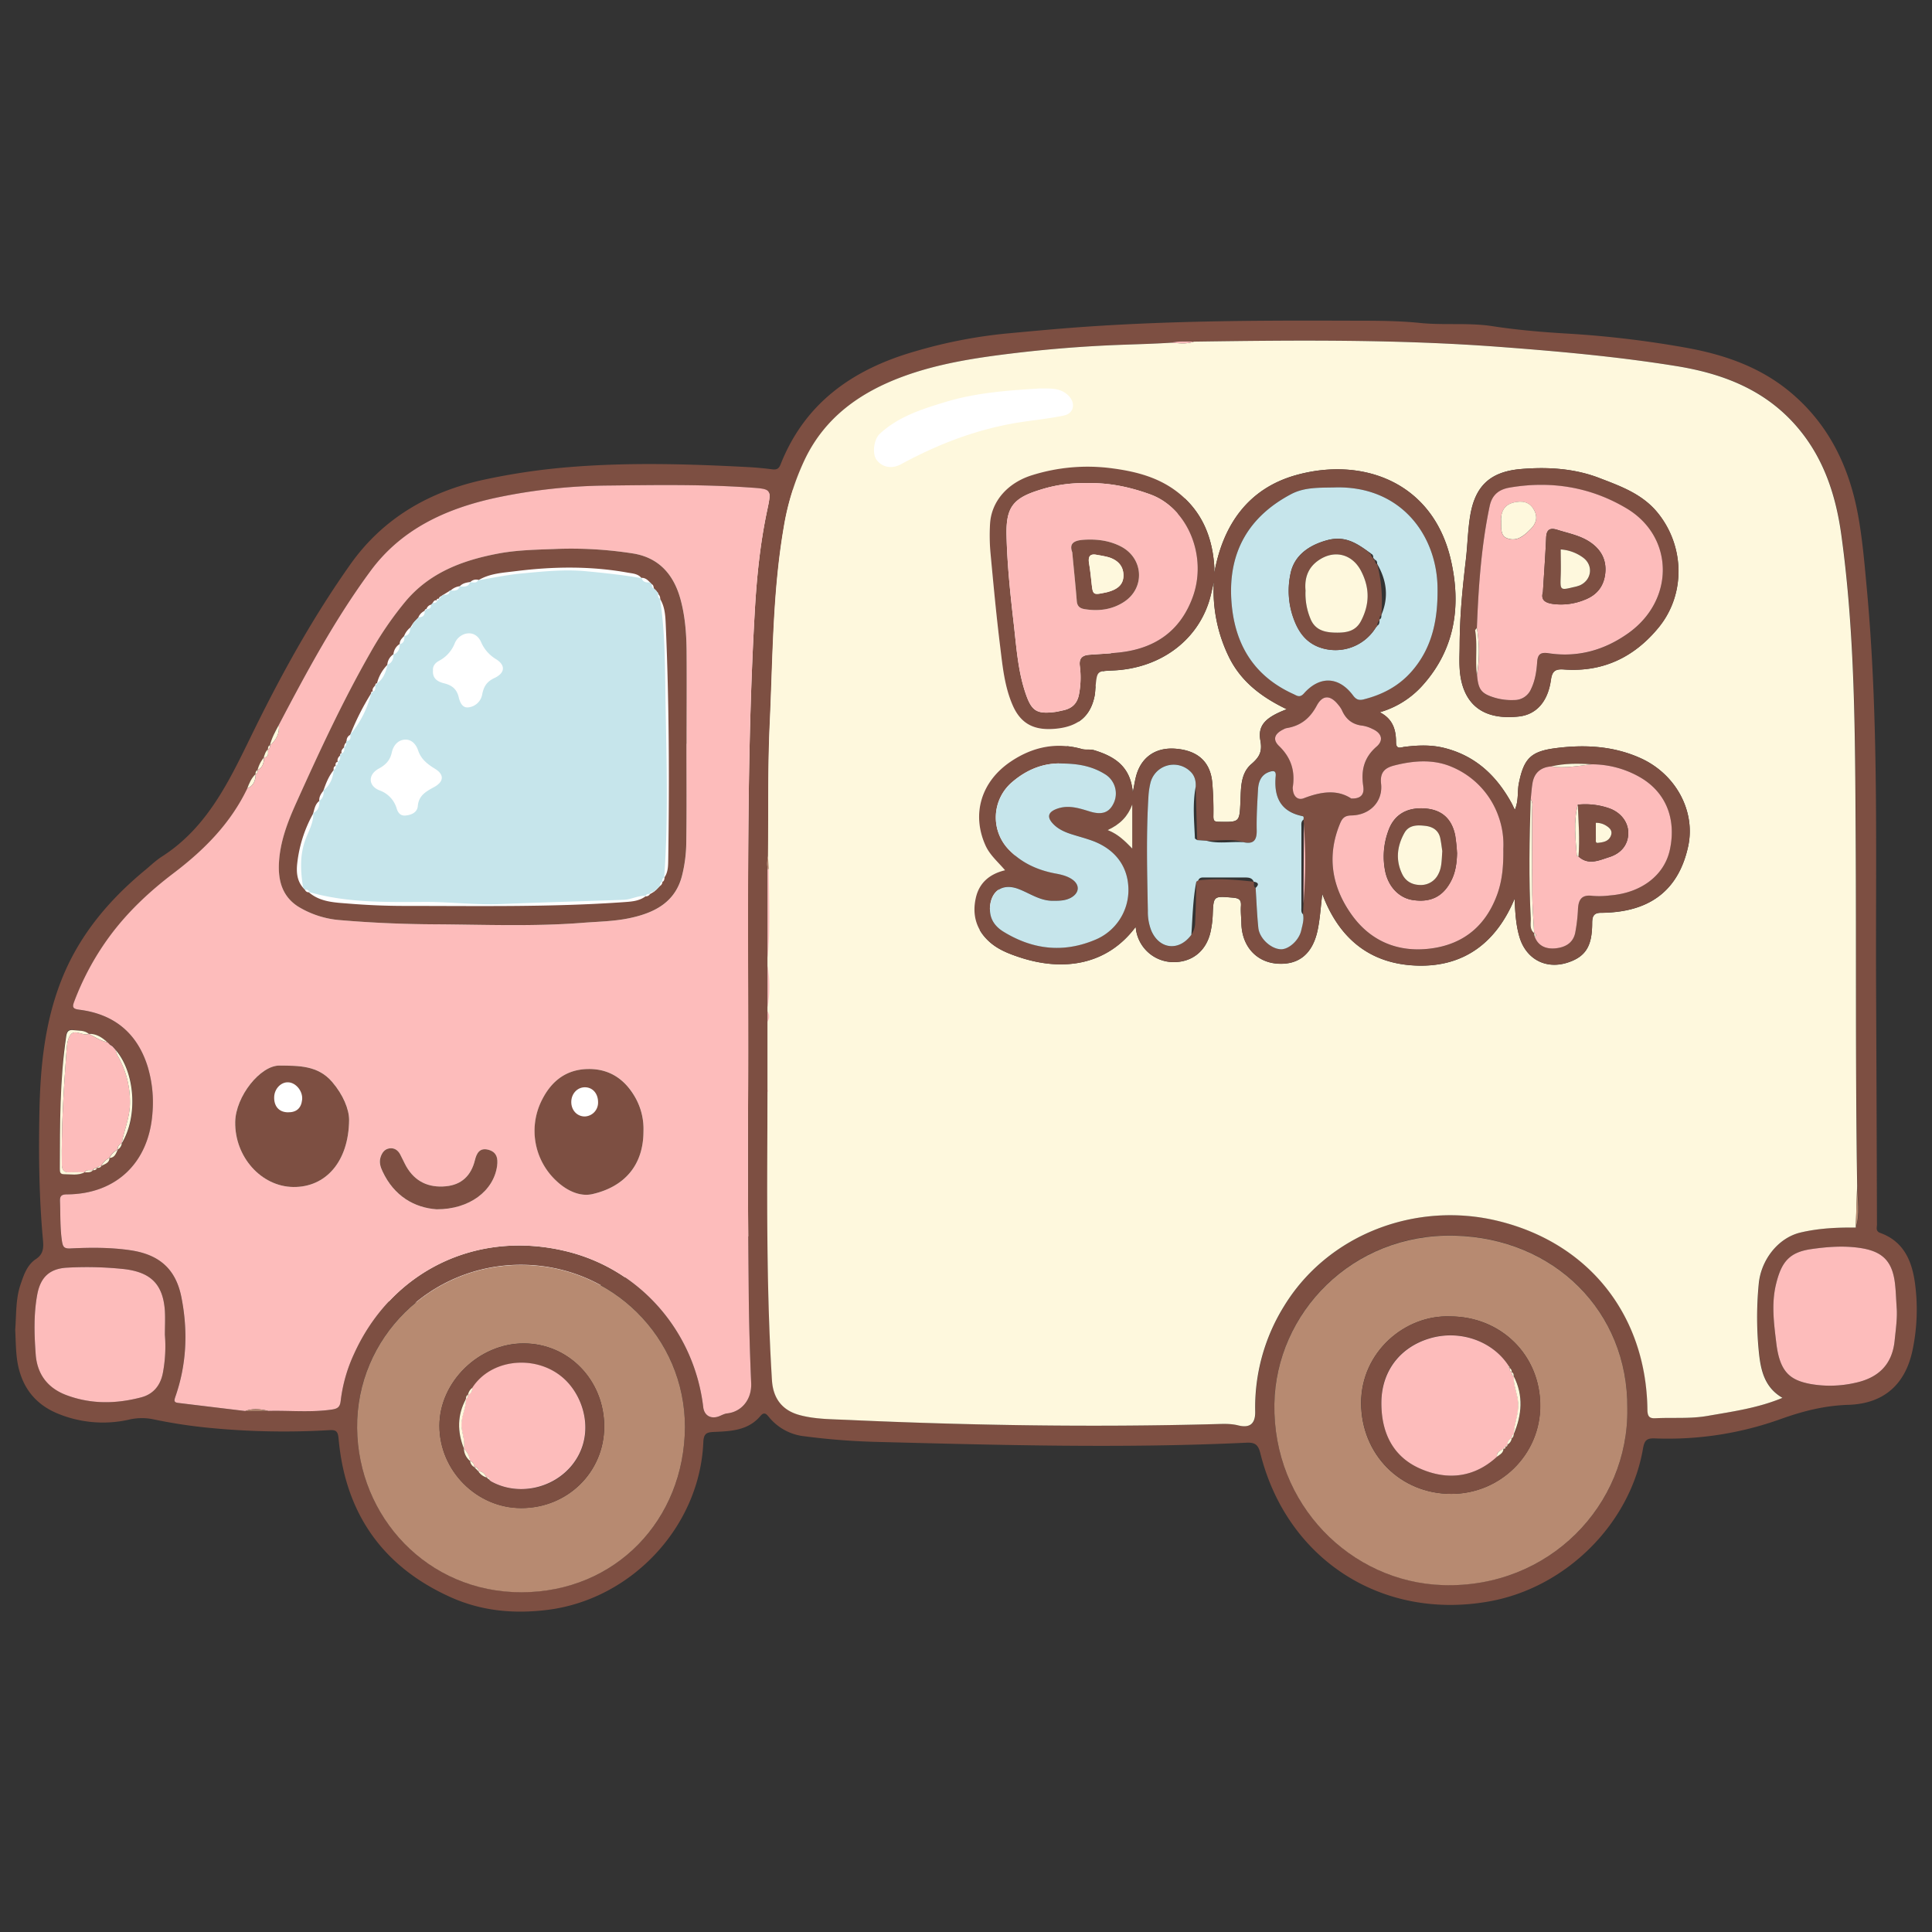 <svg xmlns="http://www.w3.org/2000/svg" id="Layer_1" data-name="Layer 1" viewBox="0 0 1000 1000"><rect x="0" y="0" width="1000" height="1000" fill="#333333" stroke="none"/><defs><style>.cls-1{fill:#fff;}.cls-2{fill:#7d4f42;}.cls-3{fill:#fef8dd;}.cls-4{fill:#fdbcbb;}.cls-5{fill:#b78a71;}.cls-6{fill:#c6e5eb;}</style></defs><path class="cls-1" d="M104.22,616.48c0-3.58,34.54-192.74,34.54-192.74L217.51,288.4l85.12-19,75.65-10.63,45.45-7.8s7.46-21.48,12.21-27.87,53.59-26.74,59.69-28.77,52.6-3.39,52.6-3.39l49.16,2.71,37.25,19.15L440,622.5,276.69,676.62l-146.54-5.91Z"></path><path class="cls-2" d="M7.88,688.3c.6-8.27.23-15.91,2.7-23.28,1.7-5.09,3.45-10.32,8-13.32,4-2.63,4-6,3.66-9.89-2.05-22.17-2.27-44.39-1.83-66.62.46-23,2.73-45.68,11.15-67.3,9-23.25,24.49-41.78,43.54-57.52,2.87-2.37,5.57-5,8.69-7,25-16,36.11-42,48.51-67.11,14.38-29.14,30.21-57.53,49-84.08,17-24.06,41.11-37.9,69.68-44a339.72,339.72,0,0,1,43.31-6.38c30.87-2.55,61.74-1.68,92.61-.05,4.25.22,8.51.62,12.73,1.16,2.27.3,3.47-.19,4.38-2.49,12.65-32.07,37.68-49.39,69.68-58.57a253.73,253.73,0,0,1,46.82-9.18c10.67-1,21.43-2,32.13-2.86,47.78-3.75,95.61-4,143.47-3.83,13,.05,26-.14,38.91,1.18,12.53,1.28,25.1-.26,37.57,1.68,13,2,26.21,3.1,39.24,3.86a523.28,523.28,0,0,1,60.27,7.17c19.86,3.5,38.79,9.93,54.59,23.14,19.84,16.58,30.4,38.47,35,63.43,2.33,12.63,3.38,25.43,4.57,38.24,6.39,69.06,4.47,138.26,4.8,207.43q.28,60.83.45,121.65c0,1.59-.81,3.5,1.7,4.4,12.41,4.49,16.54,14.86,18.06,26.62a102.13,102.13,0,0,1-1.38,34.22c-3.74,17.67-14.9,27.57-33.2,28.14-12.45.39-23.73,3.3-35.34,7.48a172.41,172.41,0,0,1-64.66,9.9c-4-.13-5.48.6-6.26,5.18-6.7,39.17-40,72.08-79.55,79.17-55.66,10-104.84-21.73-118.53-76.66-1.11-4.46-2.72-5.68-7.27-5.47-63.47,3-126.94,1.24-190.4-.39a358,358,0,0,1-38.24-2.93,27.45,27.45,0,0,1-18.22-9.69c-1.19-1.41-2.45-3.43-4.61-.84-6.22,7.43-15.05,7.91-23.67,8.26-4,.17-5.7.59-5.9,5.32-1.8,43.59-37,81.26-80.42,86.77-17.25,2.19-34,.71-49.88-6.32-35.53-15.79-55-43.45-58.48-82.17-.33-3.72-1.12-4.76-4.81-4.51a397.89,397.89,0,0,1-60.19-1,267.94,267.94,0,0,1-31.53-4.74,29.48,29.48,0,0,0-12.29.37,61.17,61.17,0,0,1-37.18-3.47c-13-5.59-19.35-16.13-20.69-29.89C8.13,696.85,8.08,692.22,7.88,688.3Zm48.8-147.77-1.13-1.11,0,0c-2.78-2.42-5.71-4.51-9.65-4.33l0,0c-2.32-2-5.24-1.63-8-2-2.35-.32-3.38.54-3.76,3.09C30.87,559,31,581.88,31,604.77c0,1.53,0,2.92,2.06,2.94,3.64,0,7.36.87,10.84-1l-.06,0c1.52-.06,3.15.3,4.33-1.1l0,0c.88,0,1.72-.14,2.1-1.12l0,0c.78-.22,1.75,0,2.16-1l0,0c1.78-1.1,4.27-1.48,4.35-4.3l-.07.07C59.46,599.28,60,597,61,595l0,.06a4.42,4.42,0,0,0,2.16-3.26l0,0c8.43-14,6.94-36.62-3.19-48.43l-1.64-1.83-1.6-1.1Zm82-152.63.09-.07c-1.36,1.11-1.76,2.72-2.24,4.29l.1,0a16.6,16.6,0,0,0-3.29,6.48l.1-.06a2.11,2.11,0,0,0-1.14,2.21l.05-.08c-2.16,2.05-3.28,4.71-4.32,7.42-8.64,18.08-22.18,31.78-38,43.76-13,9.86-24.78,20.91-34.45,34.44a140,140,0,0,0-17.14,32.17c-1.08,2.84-.77,3.79,2.59,4.21,18,2.24,30,12,35.42,29.42a64.55,64.55,0,0,1,2.46,24.26C77,601.92,60,618.08,34.62,618.23c-2.87,0-3.7.83-3.6,3.6.25,6.69,0,13.37.94,20.08.47,3.37,1,4.48,4.51,4.3,10.48-.53,21-.6,31.39,1,14.61,2.21,23.15,9.65,26,24.25,3.42,17.31,2.78,34.59-3.1,51.43-.63,1.81-1.09,3,1.42,3.28q17.37,2.07,34.72,4.2l12-.06c10.81-.27,21.63.86,32.44-.64,3.13-.44,4.57-1.11,5-4.61a80.07,80.07,0,0,1,7-24.46c19.32-42.47,63.19-64.42,110.07-52.86,38,9.38,66,41.47,70.58,80.67.5,4.19,3.79,6.2,7.91,4.78,1.49-.51,2.93-1.43,4.45-1.59,7.53-.81,12.81-7.22,12.45-15.68-.65-15.28-1.12-30.57-1.26-45.85-.28-30.77-.54-61.54-.37-92.3.5-87.24-1.49-174.52,3.52-261.7,1-17.39,2.75-34.68,6.36-51.74,2.39-11.31,2.41-11.16-9.38-12-24.15-1.66-48.34-1.27-72.51-1a290.34,290.34,0,0,0-58.67,6.37c-25.71,5.6-48.73,16.15-64.78,37.91-18.4,24.93-33,52.2-47.39,79.57-1.82,3.39-3.73,6.75-4.6,10.55l.08-.05C138.7,386.06,138.72,387,138.64,387.9ZM397.39,450l0,45.59c0,1.48,0,3,0,4.43l0,21.2v7.46l0,35.39a1,1,0,0,0,0,.91c-.21,49.8-.81,99.6,2.27,149.34.58,9.38,5.18,15.59,14.21,18.06,8.05,2.21,16.43,2.14,24.72,2.52,63.63,2.88,127.28,3.89,191,2.17,3.84-.1,7.62-.26,11.54.71,6.1,1.49,8.78-1.09,8.67-7.22a99.19,99.19,0,0,1,14.91-54.5c22.78-37.34,68.38-54.4,110.6-44.17,47.31,11.45,76.92,48.93,77.5,97.87,0,3.41,1.13,4.44,4.13,4.29,9-.46,18,.37,27.05-1.22,13-2.28,26.08-4.06,38.72-9.34-9-5.21-11.08-13.72-12.11-22.64a179.9,179.9,0,0,1-.19-36.17c1.05-12.28,9.83-24,21.72-26.78,9.36-2.2,18.92-2.64,28.51-2.54,2.4-7.1.88-14.33.73-21.51-1-60.61-.41-121.23-.78-181.85-.32-51.84-.3-103.72-7.43-155.24-2.81-20.29-9-39.39-22.54-55.4-16.62-19.64-38.86-28.12-63.44-32-29.95-4.75-60.1-7.52-90.32-9.8-52.89-4-105.84-3.54-158.8-2.76-4-.07-7.94-.35-11.86.56-9,.58-18,.79-27,1.13q-28.29,1.09-56.32,4.54c-18.82,2.31-37.53,5.25-55.42,11.84-21.87,8.07-40,20.79-50.52,42.35a131.23,131.23,0,0,0-11.19,35.68c-5.77,33.57-5.66,67.57-7.24,101.42-1.07,22.9-.65,45.86-.9,68.79A17.42,17.42,0,0,0,397.39,450Zm444.91,279c.51-50.29-37.88-88.23-89.37-89.51-53.17-1.32-92.56,40.21-93.32,87.15-.85,51.92,39.47,92.22,87.24,93.73C801.9,822.2,843.08,778.87,842.3,729.08Zm-487.77,9.57c0-46.39-37.86-83.86-84.8-83.92s-85.35,37.63-84.89,84.41c.45,45.8,36.18,85.14,85.19,85C318.64,824.05,354.24,786.7,354.53,738.65ZM85.35,690.9c0-4.09.22-8.19,0-12.26-.9-13.77-7.1-20-20.8-21.74a182.46,182.46,0,0,0-29.28-.8c-9.3.34-14.26,4.78-16,14-1.88,10.23-1.58,20.55-.8,30.83s6.21,17.55,16,21.21c12.75,4.74,25.69,4.53,38.64,1.11,6.47-1.7,10.08-6.44,11.24-12.87A74.4,74.4,0,0,0,85.35,690.9Zm896.36-14.08c-.3-4.62-.41-8.36-.82-12.06-1.33-12-6.48-17.17-18.47-18.87-8.36-1.19-16.72-.54-24.94.64-11.44,1.65-15.42,6.74-18.2,18.11-2.51,10.3-1.07,20.51.12,30.48,1.81,15.15,7.2,19.19,17.54,21.2a58.34,58.34,0,0,0,23.27-.56c11.93-2.53,19.18-9.38,20.45-21.8C981.27,688,982.14,682,981.71,676.82Z"></path><path class="cls-3" d="M397.5,443.14c.25-22.93-.17-45.89.9-68.79,1.58-33.85,1.47-67.85,7.24-101.42a131.23,131.23,0,0,1,11.19-35.68c10.52-21.56,28.65-34.28,50.52-42.35,17.89-6.59,36.6-9.53,55.42-11.84s37.46-3.81,56.32-4.54c9-.34,18-.55,27-1.13,4,.22,8,.85,11.87-.56,53-.78,105.91-1.24,158.8,2.76,30.22,2.28,60.37,5,90.32,9.8,24.58,3.89,46.82,12.37,63.44,32,13.56,16,19.73,35.11,22.54,55.4,7.13,51.52,7.11,103.4,7.43,155.24.37,60.62-.19,121.24.78,181.85q-.36,10.75-.73,21.51c-9.59-.1-19.15.34-28.51,2.54-11.89,2.78-20.67,14.5-21.72,26.78a179.9,179.9,0,0,0,.19,36.17c1,8.92,3.09,17.43,12.11,22.64-12.64,5.28-25.68,7.06-38.72,9.34-9.1,1.59-18,.76-27.05,1.22-3,.15-4.09-.88-4.13-4.29-.58-48.94-30.19-86.42-77.5-97.87-42.22-10.23-87.82,6.83-110.6,44.17a99.19,99.19,0,0,0-14.91,54.5c.11,6.13-2.57,8.71-8.67,7.22-3.92-1-7.7-.81-11.54-.71-63.68,1.72-127.33.71-191-2.17-8.29-.38-16.67-.31-24.72-2.52-9-2.47-13.63-8.68-14.21-18.06-3.08-49.74-2.48-99.54-2.27-149.34.09-.09.28-.2.26-.27a3.9,3.9,0,0,0-.26-.64q0-17.7,0-35.39a4.71,4.71,0,0,0,0-5.18v-2.28a67.9,67.9,0,0,0,0-21.2c0-1.47,0-2.95,0-4.42,1.43-15.28.58-30.59.58-45.88C397.79,447.55,397.64,445.35,397.5,443.14Zm231-146.5c0-1.21.07-2.43,0-3.63-1-14.76-6.13-27.61-17.77-37.25-10.19-8.43-22.19-11.61-35.2-13.32a96,96,0,0,0-41.08,3.49c-12.82,3.91-21.26,13.58-22,25.22a100.89,100.89,0,0,0,.26,15.45c1.49,16.11,3,32.22,5,48.29,1.24,10.19,2.26,20.53,6.4,30.09,4.26,9.84,11.3,13.43,22.81,12.21,11.26-1.19,17.59-6.64,19.65-17,.31-1.56.33-3.18.49-4.77.8-8,.8-8,8.94-8.37,23.92-1,43.24-14.9,49.82-35.86,1-3.28,1.64-6.7,2.45-10.06a78.1,78.1,0,0,0,8,39.31c6.34,12.64,17,20.55,29.74,26.66-10.91,4.14-15.1,8.27-13.65,16.18,1.07,5.83-.49,8.58-4.71,12.23-5.62,4.85-5.32,12.46-5.62,19.39-.47,10.73-.42,10.64-11.08,10.46-2.28,0-2.94-.39-2.92-2.85a166.29,166.29,0,0,0-.6-17.58c-1-10.78-7.68-16.61-19.28-17.42-10.45-.72-18,4.84-20.34,15.1-.48,2-.81,4.11-1.49,7.59-1.14-13.6-9.59-18.73-20.05-21.91-2.1-.64-4.34,0-6.31-.6-13.38-3.74-25.63-1.08-36.88,6.51-15.35,10.35-20.3,27.2-13.05,43.35,2.26,5,6.52,8.59,10.14,12.88-8,1.95-13.27,6.51-15.06,14-2.05,8.68-.08,16.5,6.75,22.8,4.42,4.08,9.78,6.21,15.29,8.07,23.3,7.86,46,4.15,60.65-15.54.16,1.12.22,1.91.4,2.68A19.67,19.67,0,0,0,607.89,498c9.49-.12,16.62-6.06,18.71-15.79a49.88,49.88,0,0,0,1.09-8.43c.41-10.11.34-10,10.32-9.15,3.07.25,4.53.9,4.3,4.26-.21,3,.16,6,.23,9.06.25,11.85,7.8,20.28,19.05,20.88,10.8.58,17.9-5.23,20.44-17.49,1.22-5.87,1.55-11.93,2.38-18.63,8.71,23.3,25,36.43,49.3,37.11s40.87-12.16,50.25-34.62c.3,6.88.62,13.4,2.49,19.73,3.36,11.45,13.56,17,24.88,13.34,9.82-3.15,12.73-9,12.77-20.5,0-3.69,1-5.31,4.63-5.29,1.77,0,3.55-.09,5.33-.22Q866.93,469.8,873.8,438c3.9-18.14-6.37-37.35-24.7-45.6-14.3-6.43-29.45-7.12-44.68-5.05-12.36,1.69-15.73,5.64-18.25,18-.89,4.36,0,9-2.1,13.81-.8-1.63-1.28-2.74-1.86-3.78-7.61-13.71-18.08-23.79-33.73-28-7.28-2-14.34-1.71-21.59-.8-1.77.23-4.32,1.53-4.31-2.43,0-6.26-1.54-12-8.42-15.49a47.1,47.1,0,0,0,22.48-14.27C753.32,335.57,756.28,313.16,751,290c-9.23-40.58-45.87-53.79-80.49-44C646.19,252.94,633,271.5,628.51,296.64Zm127,37.93c0,5.7-.83,14,2,21.78,4.16,11.32,13.91,16.11,28.63,14.51,8.89-1,14.94-7.49,16.56-18.73.64-4.44,1.87-6,6.79-5.61,20.08,1.48,36.37-6.29,49-21.74,14.06-17.17,13.51-42.18-.52-59.38-8-9.82-19.3-13.79-30.23-18-12.81-4.93-26.55-5.78-40.28-4.65-15.9,1.3-23.88,8.53-26.48,24.09-1.28,7.64-1.37,15.43-2.29,23.08C757.07,304,755.57,318,755.51,334.57ZM538.45,201.06c-16.54,1-33.15,2.17-49.07,7-12.12,3.68-24.42,7.54-34.06,16.53-3,2.82-3.91,10-1.76,13.2,2.76,4,7.84,5.18,12.73,2.53,19.33-10.49,39.6-18.29,61.42-21.71,7.65-1.2,15.39-1.94,23-3.54,5.29-1.11,6.13-6.56,2.27-10.35C548.74,200.58,543.58,201.14,538.45,201.06Z"></path><path class="cls-4" d="M126.93,730.35q-17.36-2.1-34.72-4.2c-2.51-.29-2-1.47-1.42-3.28,5.88-16.84,6.52-34.12,3.1-51.43-2.88-14.6-11.42-22-26-24.25-10.42-1.58-20.91-1.51-31.39-1-3.55.18-4-.93-4.51-4.3-.92-6.71-.69-13.39-.94-20.08-.1-2.77.73-3.58,3.6-3.6C60,618.08,77,601.92,78.89,576.31a64.55,64.55,0,0,0-2.46-24.26C71,534.67,59,524.87,41,522.63c-3.36-.42-3.67-1.37-2.59-4.21a140,140,0,0,1,17.14-32.17C65.23,472.72,77,461.67,90,451.81c15.8-12,29.34-25.68,38-43.76,3.37-1.35,4.27-4.14,4.32-7.42l-.05.08c1.05-.39,1.12-1.29,1.14-2.21l-.1.06c2.75-1.32,3.33-3.75,3.29-6.48l-.1,0c3.09-.21,2.08-2.56,2.24-4.29l-.09.07c1.07-.37,1.17-1.26,1.16-2.2l-.08.05c3.31-2.74,5.05-6.16,4.6-10.55,14.38-27.37,29-54.64,47.39-79.57,16-21.76,39.07-32.31,64.78-37.91a290.34,290.34,0,0,1,58.67-6.37c24.17-.27,48.36-.66,72.51,1,11.79.8,11.77.65,9.38,12-3.61,17.06-5.36,34.35-6.36,51.74-5,87.18-3,174.46-3.52,261.7-.17,30.76.09,61.53.37,92.3.14,15.28.61,30.57,1.26,45.85.36,8.46-4.92,14.87-12.45,15.68-1.52.16-3,1.08-4.45,1.59-4.12,1.42-7.41-.59-7.91-4.78-4.61-39.2-32.53-71.29-70.58-80.67-46.88-11.56-90.75,10.39-110.07,52.86a80.07,80.07,0,0,0-7,24.46c-.38,3.5-1.82,4.17-5,4.61-10.81,1.5-21.63.37-32.44.64C134.91,729.35,130.92,728.85,126.93,730.35ZM355.31,385h.1c0-16,.09-32,0-48-.08-9.06-.77-18.14-3.17-26.87-3.46-12.59-11-21.47-24.57-23.65a206.93,206.93,0,0,0-40.74-2.3c-9.77.36-19.48.54-29.1,2.36-18.36,3.48-35.27,9.78-47.8,24.62a179,179,0,0,0-18.33,26.73c-14.28,25-26.37,51.12-38.19,77.35-4.6,10.21-8.66,20.68-9.12,32-.36,9,1.94,17,10.13,22.12a49,49,0,0,0,21.95,6.94c16.1,1.37,32.29,2,48.44,2.13,25.54.14,51.09,1.24,76.63-.77,8-.63,16.15-.73,24.05-2.36,12.9-2.67,24-8.07,27.52-22.29a73.42,73.42,0,0,0,2.13-16.29C355.47,419.5,355.31,402.25,355.31,385ZM180.7,579.64c0-5.53-3.08-13-8.75-19.61-7.4-8.64-17.27-8.41-27.28-8.5s-22.73,16-22.93,29.21c-.28,18.06,13.51,33.46,30.1,33.65S180.5,601.41,180.7,579.64Zm152.36,5.86a33.07,33.07,0,0,0-4.18-17.42c-5.31-9.35-13.15-14.84-24.17-14.76-11.3.08-19.09,5.9-24,15.73a35.3,35.3,0,0,0,7.24,42.1c5.27,5,12.16,8.42,18.77,6.91C323.09,614.29,333.07,603.29,333.06,585.5ZM226,625.94c17.13,0,29.58-9.64,31.27-22.46.52-3.89-.25-7.26-4.56-8.38s-6.05,1.79-6.92,5.38c-1.94,8-6.85,12.77-15.06,13.54-8.89.84-16-2.42-20.53-10.37-1.14-2-2-4.14-3.11-6.16-1.2-2.23-3.1-3.51-5.66-3.08s-3.82,2.37-4.53,4.72c-.76,2.56,0,4.91,1.07,7.19C204,619.17,214.54,625.13,226,625.94Z"></path><path class="cls-5" d="M842.3,729.08c.78,49.79-40.4,93.12-95.45,91.37-47.77-1.51-88.09-41.81-87.24-93.73.76-46.94,40.15-88.47,93.32-87.15C804.42,640.85,842.81,678.79,842.3,729.08Zm-91.79-47.7c-23.38-.84-45.93,18.49-46,44.68,0,26.69,20.25,47.16,46.69,47.16,25.34,0,46-20.4,46-45.5C797.32,701.56,777,681.38,750.51,681.38Z"></path><path class="cls-5" d="M354.53,738.65c-.29,48.05-35.89,85.4-84.5,85.51-49,.12-84.74-39.22-85.19-85-.46-46.78,37.88-84.47,84.89-84.41S354.54,692.26,354.53,738.65Zm-41.8-.3c0-23.92-18.4-42.93-41.59-43s-43.73,19.94-43.68,42.68c0,23.19,19.33,42.56,42.34,42.53C293.78,780.58,312.73,761.92,312.73,738.35Z"></path><path class="cls-4" d="M85.35,690.9a74.4,74.4,0,0,1-1,19.49c-1.16,6.43-4.77,11.17-11.24,12.87-13,3.42-25.89,3.63-38.64-1.11-9.83-3.66-15.25-10.89-16-21.21s-1.08-20.6.8-30.83c1.7-9.23,6.66-13.67,16-14a182.46,182.46,0,0,1,29.28.8c13.7,1.71,19.9,8,20.8,21.74C85.57,682.71,85.35,686.81,85.35,690.9Z"></path><path class="cls-4" d="M981.71,676.82c.43,5.16-.44,11.15-1.05,17.14-1.27,12.42-8.52,19.27-20.45,21.8a58.34,58.34,0,0,1-23.27.56c-10.34-2-15.73-6.05-17.54-21.2-1.19-10-2.63-20.18-.12-30.48,2.78-11.37,6.76-16.46,18.2-18.11,8.22-1.18,16.58-1.83,24.94-.64,12,1.7,17.14,6.86,18.47,18.87C981.3,668.46,981.41,672.2,981.71,676.82Z"></path><path class="cls-4" d="M58.21,541.58l1.64,1.83a16.45,16.45,0,0,0,1,2.94,47.63,47.63,0,0,1,6.43,24.3c.06,7.38-3,14.1-4.26,21.19l0,0a3.06,3.06,0,0,0-2.16,3.26l0-.06a9.77,9.77,0,0,0-4.32,4.35l.07-.07a9.83,9.83,0,0,0-4.35,4.3l0,0c-.87,0-1.71.09-2.16,1l0,0c-.88,0-1.72.16-2.1,1.12l0,0c-1.5.16-3.23-.6-4.33,1.1l.06,0c-2.48,0-5-.16-7.43,0C33.34,607,32,606,32,602.64c-.26-19.08.91-38.1,2.31-57.11.25-3.3.33-7.1,2-9.68,2.31-3.56,6.45.6,9.69-.7l0,0c3.13,1.64,6.12,3.58,9.65,4.33l0,0,1.13,1.11-.07,0Z"></path><path class="cls-3" d="M46,535.15c-3.24,1.3-7.38-2.86-9.69.7-1.67,2.58-1.75,6.38-2,9.68-1.4,19-2.57,38-2.31,57.11.05,3.39,1.36,4.34,4.44,4.13,2.46-.17,4.95,0,7.43,0-3.48,1.82-7.2,1-10.84,1-2.06,0-2.06-1.41-2.06-2.94.08-22.89-.08-45.79,3.31-68.53.38-2.55,1.41-3.41,3.76-3.09C40.74,533.52,43.66,533.14,46,535.15Z"></path><path class="cls-3" d="M63,591.84c1.27-7.09,4.32-13.81,4.26-21.19a47.63,47.63,0,0,0-6.43-24.3,16.45,16.45,0,0,1-1-2.94C70,555.22,71.47,577.84,63,591.84Z"></path><path class="cls-4" d="M397.94,449.76c0,15.29.85,30.6-.58,45.88l0-45.6A2.19,2.19,0,0,1,397.94,449.76Z"></path><path class="cls-4" d="M397.37,500.06a67.9,67.9,0,0,1,0,21.2Z"></path><path class="cls-5" d="M960.51,635.4q.36-10.75.73-21.51C961.39,621.07,962.91,628.3,960.51,635.4Z"></path><path class="cls-3" d="M144.32,375.2c.45,4.39-1.29,7.81-4.6,10.55C140.59,382,142.5,378.59,144.32,375.2Z"></path><path class="cls-3" d="M132.31,400.63c-.05,3.28-.95,6.07-4.32,7.42C129,405.34,130.15,402.68,132.31,400.63Z"></path><path class="cls-3" d="M55.59,539.45c-3.53-.75-6.52-2.69-9.65-4.33C49.88,534.94,52.81,537,55.59,539.45Z"></path><path class="cls-5" d="M126.93,730.35c4-1.5,8-1,12-.06Z"></path><path class="cls-4" d="M617.93,176.83c-3.9,1.41-7.89.78-11.87.56C610,176.48,614,176.76,617.93,176.83Z"></path><path class="cls-3" d="M136.59,392.08c0,2.73-.54,5.16-3.29,6.48A16.6,16.6,0,0,1,136.59,392.08Z"></path><path class="cls-3" d="M56.63,599.35A9.77,9.77,0,0,1,61,595C60,597,59.46,599.28,56.63,599.35Z"></path><path class="cls-3" d="M52.35,603.58a9.83,9.83,0,0,1,4.35-4.3C56.62,602.1,54.13,602.48,52.35,603.58Z"></path><path class="cls-5" d="M397.94,449.76a2.19,2.19,0,0,0-.55.28,17.42,17.42,0,0,1,.11-6.9C397.64,445.35,397.79,447.55,397.94,449.76Z"></path><path class="cls-3" d="M138.73,387.83c-.16,1.73.85,4.08-2.24,4.29C137,390.55,137.37,388.94,138.73,387.83Z"></path><path class="cls-4" d="M397.34,523.54a4.71,4.71,0,0,1,0,5.18Z"></path><path class="cls-3" d="M43.79,606.8c1.1-1.7,2.83-.94,4.33-1.1C46.94,607.1,45.31,606.74,43.79,606.8Z"></path><path class="cls-3" d="M60.91,595.06a3.06,3.06,0,0,1,2.16-3.26A4.42,4.42,0,0,1,60.91,595.06Z"></path><path class="cls-3" d="M133.4,398.5c0,.92-.09,1.82-1.14,2.21A2.11,2.11,0,0,1,133.4,398.5Z"></path><path class="cls-3" d="M50.22,604.58c.45-.93,1.29-1,2.16-1C52,604.54,51,604.36,50.22,604.58Z"></path><path class="cls-3" d="M48.08,605.73c.38-1,1.22-1.09,2.1-1.12C49.8,605.59,49,605.69,48.08,605.73Z"></path><path class="cls-3" d="M139.8,385.7c0,.94-.09,1.83-1.16,2.2C138.72,387,138.7,386.06,139.8,385.7Z"></path><path class="cls-3" d="M58.21,541.58l-1.6-1.1Z"></path><path class="cls-3" d="M56.68,540.53l-1.13-1.11Z"></path><path class="cls-4" d="M397.3,564.11a3.9,3.9,0,0,1,.26.64c0,.07-.17.18-.26.27A1,1,0,0,1,397.3,564.11Z"></path><path class="cls-2" d="M628.51,296.64c4.49-25.14,17.68-43.7,42-50.62,34.62-9.84,71.26,3.37,80.49,44,5.29,23.19,2.33,45.6-14.35,64.37a47.1,47.1,0,0,1-22.48,14.27c6.88,3.49,8.44,9.23,8.42,15.49,0,4,2.54,2.66,4.31,2.43,7.25-.91,14.31-1.18,21.59.8,15.65,4.24,26.12,14.32,33.73,28,.58,1,1.06,2.15,1.86,3.78,2.09-4.81,1.21-9.45,2.1-13.81,2.52-12.32,5.89-16.27,18.25-18,15.23-2.07,30.38-1.38,44.68,5.05,18.33,8.25,28.6,27.46,24.7,45.6q-6.82,31.74-39.74,34.21c-1.78.13-3.56.24-5.33.22-3.64,0-4.62,1.6-4.63,5.29,0,11.52-3,17.35-12.77,20.5-11.32,3.63-21.52-1.89-24.88-13.34-1.87-6.33-2.19-12.85-2.49-19.73-9.38,22.46-25.78,35.29-50.25,34.62s-40.59-13.81-49.3-37.11c-.83,6.7-1.16,12.76-2.38,18.63-2.54,12.26-9.64,18.07-20.44,17.49-11.25-.6-18.8-9-19.05-20.88-.07-3-.44-6.06-.23-9.06.23-3.36-1.23-4-4.3-4.26-10-.81-9.91-1-10.32,9.15a49.88,49.88,0,0,1-1.09,8.43c-2.09,9.73-9.22,15.67-18.71,15.79a19.67,19.67,0,0,1-19.66-15.5c-.18-.77-.24-1.56-.4-2.68-14.7,19.69-37.35,23.4-60.65,15.54-5.51-1.86-10.87-4-15.29-8.07-6.83-6.3-8.8-14.12-6.75-22.8,1.79-7.53,7.07-12.09,15.06-14-3.62-4.29-7.88-7.83-10.14-12.88-7.25-16.15-2.3-33,13.05-43.35,11.25-7.59,23.5-10.25,36.88-6.51,2,.55,4.21,0,6.31.6,10.46,3.18,18.91,8.31,20.05,21.91.68-3.48,1-5.55,1.49-7.59,2.38-10.26,9.89-15.82,20.34-15.1,11.6.81,18.25,6.64,19.28,17.42a166.29,166.29,0,0,1,.6,17.58c0,2.46.64,2.82,2.92,2.85,10.66.18,10.61.27,11.08-10.46.3-6.93,0-14.54,5.62-19.39,4.22-3.65,5.78-6.4,4.71-12.23-1.45-7.91,2.74-12,13.65-16.18-12.72-6.11-23.4-14-29.74-26.66a78.1,78.1,0,0,1-8-39.31c-.81,3.36-1.42,6.78-2.45,10.06C619.27,332.14,600,346,576,347c-8.14.36-8.14.36-8.94,8.37-.16,1.59-.18,3.21-.49,4.77-2.06,10.37-8.39,15.82-19.65,17-11.51,1.22-18.55-2.37-22.81-12.21-4.14-9.56-5.16-19.9-6.4-30.09-2-16.07-3.49-32.18-5-48.29a100.89,100.89,0,0,1-.26-15.45c.69-11.64,9.13-21.31,22-25.22a96,96,0,0,1,41.08-3.49c13,1.71,25,4.89,35.2,13.32,11.64,9.64,16.75,22.49,17.77,37.25C628.58,294.21,628.51,295.43,628.51,296.64ZM648.88,456.3c.49,1-.41,2.48,1,3.21.45,6.89.69,13.81,1.4,20.68.57,5.54,6.65,11,11.74,11.08,4.08.08,9.32-4.66,10.45-9.69.62-2.75,1.54-5.49.94-8.39l.27-5.48a259.77,259.77,0,0,0,.19-41.28l-.2-2.25c.07-.68.34-1.64-.51-1.81-11.52-2.33-14.86-10.1-13.88-20.75.28-3-1.34-2.81-3.28-2.15-4.36,1.5-5.64,5.15-5.87,9.19-.4,7.06-.83,14.13-.67,21.19.12,5.3-1.88,7.15-6.92,6-6.27-1.89-12.66-.64-19-.73l-4.91-.35-.75-27.56c.18-3.15-.56-6-3-8.14a12.37,12.37,0,0,0-20.51,6.48,39.07,39.07,0,0,0-.89,5.77c-1.29,20.07-.73,40.14-.36,60.22A26.17,26.17,0,0,0,596,482c4.3,9.53,14.36,10.44,20.61,1.87a11.18,11.18,0,0,0,2-6.45c.36-7,.43-14,.61-21.07l1-.67c9.59-1.17,19.14-.38,28.69.68ZM794,482.94l.36,2c1.94,4.92,6.08,6.35,10.71,5.91,5.07-.48,9.3-2.78,10.31-8.41a87.09,87.09,0,0,0,1.35-11.61c.2-5,1.75-7.92,7.53-7.14a43.41,43.41,0,0,0,9-.22c16.26-1.26,28.25-10.45,31.06-23.74,3.44-16.26-2.35-30.14-16-37.74a50.34,50.34,0,0,0-24.44-6.38c-7.07-.49-14.13-.55-21.09,1.13-5.38.47-8.7,3.29-9.61,8.65-.46,2.74-.62,5.53-.92,8.3-.65,20.5-1,41,0,61.51.14,2.66-.88,5.67,1.77,7.79ZM562.41,250.08a73.26,73.26,0,0,0-24.24,3.51c-13.91,4.28-17.52,9.11-17.19,23.55.35,15.4,2,30.72,3.76,46,1.39,12.15,2.17,24.43,6.22,36.11,3.07,8.86,5.75,10.44,15.13,9.27,1.4-.18,2.78-.55,4.17-.84,4.67-1,7.39-3.58,8.26-8.48a46.26,46.26,0,0,0,.41-14.32c-.6-4.42,1.43-5.77,5.18-6,5-.36,9.93-.59,14.88-1.09,18.39-1.89,31.72-10.81,38.28-28.47,7.9-21.26-2.47-46.46-22.1-53.48C584.79,252.09,574,249.75,562.41,250.08Zm128,2.23c-7.6.16-15.36-.19-22.31,3.51-21.8,11.59-32.27,29.8-30.77,54.5,1.35,22.33,11.14,39.35,32.12,48.87,1.76.8,3.27,2.16,5.48-.33,8.23-9.27,18.14-8.77,25.46,1.13,1.56,2.11,3,2.62,5.34,2,9.72-2.42,18.25-6.87,24.93-14.5,11-12.56,13.69-27.63,13.4-43.72C743.56,276.93,725,251.08,690.41,252.31Zm87.71,187a42.65,42.65,0,0,0-2.29-16.08A43.33,43.33,0,0,0,751.52,397c-9.6-4.14-20-3.33-30-.74-4.72,1.22-7.37,3.52-6.7,9.42,1,9.23-5.83,16.29-15.38,16.41-3.32,0-4.65,1.3-5.8,4.06-7.06,16.92-4.31,32.95,5.92,47.28,9.82,13.76,24.14,19.73,41,17.54,17.21-2.23,28.72-12,34.54-28.45C777.6,455.38,778.24,448,778.12,439.28ZM550.26,395.2c-9.72-.5-18.49,2.94-26.08,9.35a24,24,0,0,0-1.42,35.81c6.37,6.35,14.22,9.89,22.94,11.61,3.16.62,6.32,1.28,9,3,4.31,2.83,4.09,7.12-.42,9.63-2.91,1.61-6.12,1.58-9.34,1.6-6.72,0-12-3.95-17.94-6.16-7.89-2.95-13.86.81-14.58,9.25-.49,5.75,2.15,10,6.9,12.88,15,9.21,30.72,11.15,47.15,4.36a27.84,27.84,0,0,0,17.56-26.83c-.33-11.5-7-20.3-18.75-24.61-3.66-1.34-7.46-2.28-11.17-3.5s-6.95-2.78-9.48-5.69c-2.81-3.23-1.95-5.58,1.94-7.14,6.12-2.44,11.78-.53,17.52,1.22,6.34,1.94,10.12.57,12.43-4.56a11.68,11.68,0,0,0-4.64-14.77C565.35,396.61,558.18,395.29,550.26,395.2Zm149.12,18.1c5.93.25,6.74-3.06,6.26-6.36-1.2-8.14.31-14.81,6.94-20.54,3.85-3.33,2.51-7-2.19-9.1a17.28,17.28,0,0,0-5-1.68c-5.3-.53-8.74-3.29-10.81-8.06a13.22,13.22,0,0,0-1.78-2.65c-4.08-5.18-8.16-5.44-11.25.36-3.53,6.64-8.4,10.46-15.64,11.61a5.65,5.65,0,0,0-1.48.59c-4.64,2.23-5.94,5.22-2.36,8.68,6.32,6.11,8.38,13.06,7.07,21.41a4.32,4.32,0,0,0,.07,1.07c.24,3.58,2.57,5.75,5.64,4.55C683.58,409.79,692.06,408.47,699.38,413.3ZM573.32,429.64c5.69,2.24,9.14,5.94,12.73,9.57V416.43C583.81,422.46,579.84,426.6,573.32,429.64Z"></path><path class="cls-2" d="M755.51,334.57c.06-16.58,1.56-30.6,3.24-44.65.92-7.65,1-15.44,2.29-23.08,2.6-15.56,10.58-22.79,26.48-24.09,13.73-1.13,27.47-.28,40.28,4.65,10.93,4.21,22.23,8.18,30.23,18,14,17.2,14.58,42.21.52,59.38-12.66,15.45-28.95,23.22-49,21.74-4.92-.36-6.15,1.17-6.79,5.61-1.62,11.24-7.67,17.77-16.56,18.73-14.72,1.6-24.47-3.19-28.63-14.51C754.68,348.54,755.54,340.27,755.51,334.57Zm9,14.8c.64,7.66,2.24,9.69,9.2,11.81a30.47,30.47,0,0,0,10,1.2,9.31,9.31,0,0,0,8.78-5.76c2.14-4.46,2.8-9.19,3.15-13.94.31-4.22,2-5.12,6-4.51,15.17,2.29,29-1.68,41.29-10.48,24-17.2,23.63-49.87-1.08-64.55-18.56-11-39-14.38-60.37-10.74-5.62,1-9.21,3.73-10.46,9.7-4.35,20.76-5.78,41.81-6.59,62.94-.3.43-.91.91-.85,1.28C764.85,334,763.53,341.72,764.47,349.37Z"></path><path class="cls-2" d="M355.31,385c0,17.25.16,34.5-.1,51.75A73.42,73.42,0,0,1,353.08,453c-3.5,14.22-14.62,19.62-27.52,22.29-7.9,1.63-16,1.73-24.05,2.36-25.54,2-51.09.91-76.63.77-16.15-.09-32.34-.76-48.44-2.13a49,49,0,0,1-21.95-6.94c-8.19-5.14-10.49-13.16-10.13-22.12.46-11.36,4.52-21.83,9.12-32,11.82-26.23,23.91-52.35,38.19-77.35A179,179,0,0,1,210,311.15c12.53-14.84,29.44-21.14,47.8-24.62,9.62-1.82,19.33-2,29.1-2.36a206.93,206.93,0,0,1,40.74,2.3c13.55,2.18,21.11,11.06,24.57,23.65,2.4,8.73,3.09,17.81,3.17,26.87.12,16,0,32,0,48ZM339.5,305.57l.1.12-1.2-1.14.09.1c-.27-.82-.14-1.84-1.16-2.27-.3-.32-.61-.63-.91-.94-1.19-1.27-2.44-2.41-4.35-2.35l0,.17c-1.79-2.32-4.62-2.41-7.07-2.85-19.35-3.5-38.81-3.21-58.21-.76-6.48.81-13.27,1.13-19.18,4.66v-.16a4.22,4.22,0,0,0-4.29,1.25l0-.15c-2,.29-4,.66-5.39,2.27l.06-.1a8.41,8.41,0,0,0-4.76,2.25.36.36,0,0,0-.54.2l-3.26,2-1.09.67c-.55.34-1.22.59-1.07,1.44l0-.15c-.73.06-1.51.07-1.13,1.19l0-.22c-1.21-.41-1.68.45-2.19,1.25l.12-.05L223,313.16l0-.18a3.39,3.39,0,0,0-2.25,2.2h.19a1.07,1.07,0,0,0-1.17,1.18l0-.19a6.55,6.55,0,0,0-3.23,3.33l.17,0-1.18,1.19.12-.11-1.12,1.18-.95,1.2c-.43.66-.85,1.33-1.27,2l.06-.14a10.33,10.33,0,0,0-3.21,4.4l.07-.06c-1.17,1.21-2.44,2.36-2.33,4.27l0-.1a6.92,6.92,0,0,0-3.26,5.42l0-.09a7.11,7.11,0,0,0-3.18,5.46l.09-.05a20.87,20.87,0,0,0-5.43,9.66l.15-.06c-.9-.09-.95.61-1.11,1.2l.07-.09c-.85.92-1.74,1.82-1.26,3.24l.17-.07c-1.07-.3-1,.61-1.18,1.16l.08-.11a129.13,129.13,0,0,0-10.79,21.43l.07-.1a3.33,3.33,0,0,0-1.89,3.34.37.37,0,0,0-.17.56,3.43,3.43,0,0,0-1.16,2.67l.07-.13c-.94.89-1.84,1.79-1.27,3.26l.23-.05c-1.17-.42-.94.61-1.19,1.15l.1-.09c-.93.89-1.63,1.87-1.23,3.27l.09-.08c-1.19.3-1.34,1.16-1.17,2.2l.13-.06c-1.17.33-1.27,1.21-1.16,2.21l.09-.07c-2.63,3.17-4.09,6.93-5.41,10.76l.11-.09c-1.29,1.58-2.43,3.23-2.23,5.42l.06-.07c-2.17,1.63-2.55,4.14-3.22,6.51l.09-.09a68.17,68.17,0,0,0-8.31,25.66c-.54,4.53-.28,9.14,3,12.9l0,0,1.08,1.16-.07-.06a2,2,0,0,0,2.17,1.21l-.23,0c5.93,5.17,13.64,5.31,20.6,5.88,9.58.78,19.26,1.2,29,1.2,37.78,0,75.56.71,113.28-1.94,4-.29,8.13-.47,11.54-3.13l-.09.11a2.4,2.4,0,0,0,2.27-1.17l-.13.09,2.11-1.24h0l1.2-1-.1.11,1.17-1.18-.11.11,1.13-1.18-.05.07a2.62,2.62,0,0,0,1.23-2.2l-.09.14c1-.43,1.11-1.35,1.17-2.27l-.15.06c2.1-2.9,2-6.31,2.07-9.61.57-40.47.48-80.94-1.29-121.39-.2-4.49-.42-9.2-2.94-13.28l.08.1a3.37,3.37,0,0,0-1.13-2.73.31.31,0,0,0-.14-.52Z"></path><path class="cls-2" d="M180.7,579.64c-.2,21.77-12.23,34.94-28.86,34.75s-30.38-15.59-30.1-33.65c.2-13.25,13-29.3,22.93-29.21s19.88-.14,27.28,8.5C177.62,566.66,180.68,574.11,180.7,579.64Zm-38.78-12c-.22,4.87,2.42,8,7,8.09s7-2.17,7.46-6.53-3.18-8.83-7.17-9C145.49,560,142.11,563.47,141.92,567.67Z"></path><path class="cls-2" d="M333.06,585.5c0,17.79-10,28.79-26.39,32.56-6.61,1.51-13.5-1.89-18.77-6.91a35.3,35.3,0,0,1-7.24-42.1c5-9.83,12.75-15.65,24-15.73,11-.08,18.86,5.41,24.17,14.76A33.07,33.07,0,0,1,333.06,585.5Zm-23.5-14.82c.07-4.55-2.7-7.83-6.69-7.9s-7.1,3.25-7.17,7.49,2.89,7.62,7,7.61A7.15,7.15,0,0,0,309.56,570.68Z"></path><path class="cls-2" d="M226,625.94c-11.44-.81-22-6.77-28-19.62-1.07-2.28-1.83-4.63-1.07-7.19.71-2.35,2-4.29,4.53-4.72s4.46.85,5.66,3.08c1.09,2,2,4.17,3.11,6.16,4.56,8,11.64,11.21,20.53,10.37,8.21-.77,13.12-5.58,15.06-13.54.87-3.59,2.5-6.54,6.92-5.38s5.08,4.49,4.56,8.38C255.56,616.3,243.11,626,226,625.94Z"></path><path class="cls-2" d="M750.51,681.38c26.45,0,46.81,20.18,46.75,46.34,0,25.1-20.67,45.49-46,45.5-26.44,0-46.7-20.47-46.69-47.16C704.58,699.87,727.13,680.54,750.51,681.38Zm28.76,67.32-.06.06c.84.09,1-.45,1.12-1.13l0,.06a4.3,4.3,0,0,0,2.17-3.27l-.05.07c.94-.45,1-1.34,1.11-2.21l0,.06c4.27-10,5.14-20,0-30l0,.06c-.08-.88-.08-1.8-1.11-2.2l0,.06a2.22,2.22,0,0,0-1.11-2.19l0,0a1.25,1.25,0,0,0-.38-1c-8.36-13.09-25.32-19-41-14.39s-25.08,17.31-25,33.52c.06,15.34,6.07,27.78,20.25,34,13.92,6.07,27.82,4.67,39.64-6.22,1.47-1.14,3.35-1.95,3.37-4.24l-.07.05C779.11,750.05,779.3,749.49,779.27,748.7Z"></path><path class="cls-2" d="M312.73,738.35c0,23.57-19,42.23-42.93,42.25-23,0-42.29-19.34-42.34-42.53-.05-22.74,20.4-42.72,43.68-42.68S312.73,714.43,312.73,738.35Zm-70.46-16.42c-1,.4-1.09,1.28-1.11,2.19l0-.06c-4.59,8.4-4.54,17-1.07,25.74l0,0a8.63,8.63,0,0,0,3.23,6.46l0-.05a4.17,4.17,0,0,0,2.18,3.23h0c.72.72,1.44,1.44,2.15,2.17l0,0a7.4,7.4,0,0,0,4.32,3.25l-.06,0,1.22,1a7.38,7.38,0,0,0,1.16,1c13.74,7.64,32,3.93,41.91-8.47,11-13.69,7.55-31.57-1.73-42.2-13.46-15.41-39.6-14.06-50,2.29a5.78,5.78,0,0,0-2.15,3.57Z"></path><path class="cls-4" d="M562.41,250.08c11.6-.33,22.38,2,32.76,5.73,19.63,7,30,32.22,22.1,53.48C610.71,327,597.38,335.87,579,337.76c-5,.5-9.92.73-14.88,1.09-3.75.28-5.78,1.63-5.18,6a46.26,46.26,0,0,1-.41,14.32c-.87,4.9-3.59,7.52-8.26,8.48-1.39.29-2.77.66-4.17.84-9.38,1.17-12.06-.41-15.13-9.27-4.05-11.68-4.83-24-6.22-36.11-1.75-15.3-3.41-30.62-3.76-46-.33-14.44,3.28-19.27,17.19-23.55A73.26,73.26,0,0,1,562.41,250.08ZM555,285.86c.85,8.95,1.72,17.07,2.34,25.21.2,2.7,1.61,3.8,3.92,4.19,7.25,1.21,14.26.36,20.48-3.69,11.12-7.22,10.19-22.66-1.61-28.74-5.85-3-12.17-3.83-18.63-3.48C557,279.6,553,280.59,555,285.86Z"></path><path class="cls-6" d="M690.41,252.31c34.57-1.23,53.15,24.62,53.65,51.5.29,16.09-2.39,31.16-13.4,43.72-6.68,7.63-15.21,12.08-24.93,14.5-2.32.58-3.78.07-5.34-2-7.32-9.9-17.23-10.4-25.46-1.13-2.21,2.49-3.72,1.13-5.48.33-21-9.52-30.77-26.54-32.12-48.87-1.5-24.7,9-42.91,30.77-54.5C675.05,252.12,682.81,252.47,690.41,252.31Zm20.34,36.39.06.07c0-.94-.16-1.84-1.25-2.17l.22,0-1.63-1.14c-6.32-4.56-12.26-8.28-21.19-5.86-9.37,2.54-17,7.82-18.92,17.08a42,42,0,0,0,1.41,23.07c2.28,6.44,5.72,12,12.62,14.93a24.47,24.47,0,0,0,30-9.79l.92-1.21-.14.15c1.2-.57,1.12-1.7,1.2-2.75l-.19-.2.15-.24c1-.44,1-1.36,1-2.28l-.11.12c4.06-9.25,2.88-18.09-2.1-26.63l0,.15c.08-1-.06-1.88-1.18-2.26l.18.13Z"></path><path class="cls-4" d="M778.12,439.28c.12,8.74-.52,16.1-3,23.22-5.82,16.42-17.33,26.22-34.54,28.45-16.89,2.19-31.21-3.78-41-17.54-10.23-14.33-13-30.36-5.92-47.28,1.15-2.76,2.48-4,5.8-4.06,9.55-.12,16.42-7.18,15.38-16.41-.67-5.9,2-8.2,6.7-9.42,10.07-2.59,20.45-3.4,30,.74a43.33,43.33,0,0,1,24.31,26.22A42.65,42.65,0,0,1,778.12,439.28Zm-24,2.09a89.57,89.57,0,0,0-.94-9c-1.84-8.92-7.29-13.49-16.24-13.95-9.27-.47-15.68,3.6-18.49,12a38.33,38.33,0,0,0-1.4,20.94c1.72,7.72,7.17,13.48,14.35,14.51,8.88,1.29,15.07-1.66,19.23-9.1C753.37,452,754.06,446.77,754.17,441.37Z"></path><path class="cls-6" d="M616.64,483.84c-6.25,8.57-16.31,7.66-20.61-1.87a26.17,26.17,0,0,1-1.9-10.4c-.37-20.08-.93-40.15.36-60.22a39.07,39.07,0,0,1,.89-5.77,12.37,12.37,0,0,1,20.51-6.48c2.44,2.16,3.18,5,3,8.14-1.69,8.83-.77,17.72-.41,26.59,0,.34.76.64,1.16,1l4.91.35c6.27,1.67,12.66.33,19,.73,5,1.12,7-.73,6.92-6-.16-7.06.27-14.13.67-21.19.23-4,1.51-7.69,5.87-9.19,1.94-.66,3.56-.81,3.28,2.15-1,10.65,2.36,18.42,13.88,20.75.85.17.58,1.13.51,1.81-1.37,1-1.07,2.53-1.08,3.92q0,20.81,0,41.6c0,1.22-.23,2.52.84,3.49.6,2.9-.32,5.64-.94,8.39-1.13,5-6.37,9.77-10.45,9.69-5.09-.09-11.17-5.54-11.74-11.08-.71-6.87-.95-13.79-1.4-20.68,1.88-1.76,1.46-2.8-1-3.21l0,0c-.82-2-2.57-2.17-4.4-2.17-6.9,0-13.8,0-20.7,0-1.38,0-2.92-.24-3.59,1.5l-1,.67C617.44,465.4,617.29,474.64,616.64,483.84Z"></path><path class="cls-6" d="M550.26,395.2c7.92.09,15.09,1.41,21.65,5.5a11.68,11.68,0,0,1,4.64,14.77c-2.31,5.13-6.09,6.5-12.43,4.56-5.74-1.75-11.4-3.66-17.52-1.22-3.89,1.56-4.75,3.91-1.94,7.14,2.53,2.91,5.9,4.51,9.48,5.69s7.51,2.16,11.17,3.5c11.78,4.31,18.42,13.11,18.75,24.61a27.84,27.84,0,0,1-17.56,26.83c-16.43,6.79-32.16,4.85-47.15-4.36-4.75-2.92-7.39-7.13-6.9-12.88.72-8.44,6.69-12.2,14.58-9.25,5.92,2.21,11.22,6.2,17.94,6.16,3.22,0,6.43,0,9.34-1.6,4.51-2.51,4.73-6.8.42-9.63-2.71-1.77-5.87-2.43-9-3-8.72-1.72-16.57-5.26-22.94-11.61a24,24,0,0,1,1.42-35.81C531.77,398.14,540.54,394.7,550.26,395.2Z"></path><path class="cls-4" d="M823.9,395.6A50.34,50.34,0,0,1,848.34,402c13.67,7.6,19.46,21.48,16,37.74-2.81,13.29-14.8,22.48-31.06,23.74a43.41,43.41,0,0,1-9,.22c-5.78-.78-7.33,2.13-7.53,7.14a87.09,87.09,0,0,1-1.35,11.61c-1,5.63-5.24,7.93-10.31,8.41-4.63.44-8.77-1-10.71-5.91,1-.86.74-1.51-.36-2l.07,0c-.35-6.69-.93-13.37-1-20.06-.15-14.53,0-29.05-.07-43.58,0-1.89.57-3.92-.73-5.66.3-2.77.46-5.56.92-8.3.91-5.36,4.23-8.18,9.61-8.65C809.92,397.77,816.89,396.39,823.9,395.6Zm-7.22,20.89c-2.28,8.73-1.18,17.53-.53,26.32,0,.19.57.33.87.5,5.15,4.73,10.63,2,15.82.36,6.47-2,9.84-6.6,9.94-12.3s-3.72-10.84-9.92-13A37.61,37.61,0,0,0,816.68,416.49Z"></path><path class="cls-4" d="M699.38,413.3c-7.32-4.83-15.8-3.51-24.55-.12-3.07,1.2-5.4-1-5.64-4.55a4.32,4.32,0,0,1-.07-1.07c1.31-8.35-.75-15.3-7.07-21.41-3.58-3.46-2.28-6.45,2.36-8.68a5.65,5.65,0,0,1,1.48-.59c7.24-1.15,12.11-5,15.64-11.61,3.09-5.8,7.17-5.54,11.25-.36a13.22,13.22,0,0,1,1.78,2.65c2.07,4.77,5.51,7.53,10.81,8.06a17.28,17.28,0,0,1,5,1.68c4.7,2.07,6,5.77,2.19,9.1-6.63,5.73-8.14,12.4-6.94,20.54C706.12,410.24,705.31,413.55,699.38,413.3Z"></path><path class="cls-3" d="M573.32,429.64c6.52-3,10.49-7.18,12.73-13.21v22.78C582.46,435.58,579,431.88,573.32,429.64Z"></path><path class="cls-3" d="M792.28,413.68c1.3,1.74.72,3.77.73,5.66,0,14.53-.08,29.05.07,43.58.07,6.69.65,13.37,1,20.06-2.65-2.12-1.63-5.13-1.77-7.79C791.24,454.69,791.63,434.18,792.28,413.68Z"></path><path class="cls-4" d="M674.68,467.71q.11-20.64.19-41.28A259.77,259.77,0,0,1,674.68,467.71Z"></path><path class="cls-3" d="M823.9,395.6c-7,.79-14,2.17-21.09,1.13C809.77,395.05,816.83,395.11,823.9,395.6Z"></path><path class="cls-3" d="M794,482.94c1.1.48,1.31,1.13.36,2Z"></path><path class="cls-4" d="M764.43,325c.81-21.13,2.24-42.18,6.59-62.94,1.25-6,4.84-8.74,10.46-9.7,21.41-3.64,41.81-.29,60.37,10.74,24.71,14.68,25.1,47.35,1.08,64.55-12.29,8.8-26.12,12.77-41.29,10.48-4-.61-5.73.29-6,4.51-.35,4.75-1,9.48-3.15,13.94a9.31,9.31,0,0,1-8.78,5.76,30.47,30.47,0,0,1-10-1.2c-7-2.12-8.56-4.15-9.2-11.81A72.53,72.53,0,0,0,764.43,325Zm34.18-18.54c-1.23,4.2,1.29,5.61,5.53,6.17a32.21,32.21,0,0,0,16.14-2.23c6.45-2.49,10-7.2,10.63-14s-2.34-12.06-7.93-15.82c-5.1-3.44-11.11-4.51-16.84-6.33-3.77-1.2-5.66-.28-5.85,4C799.88,287.5,799.21,296.71,798.61,306.5ZM777,270.36c0,3.44-.24,7,3.05,8.26,5.07,1.95,8.72-1.27,12.07-4.61,2.91-2.9,4-6.09,1.92-10-2.39-4.46-6.41-4.89-10.52-3.89C778.13,261.39,776.63,265.62,777,270.36Z"></path><path class="cls-3" d="M764.43,325a72.53,72.53,0,0,1,0,24.33c-.94-7.65.38-15.4-.89-23.05C763.52,326,764.13,325.47,764.43,325Z"></path><path class="cls-6" d="M232.7,305.87a.36.36,0,0,1,.54-.2c2,.13,4,.21,4.76-2.25l-.06.1c2.15.08,4.47.58,5.39-2.27l0,.15c1.52-.09,3.32.75,4.29-1.25v.16c7.47-1.2,14.9-2.81,22.42-3.5,11-1,22-2.21,33.25-1.14,9.65.91,19.25,1.93,28.79,3.59l0-.17c.61,2.34,2.42,2.47,4.35,2.35.3.31.61.62.91.94,0,1,.09,1.86,1.16,2.27l-.09-.1,1.2,1.14-.1-.12.93,1.19a.31.31,0,0,1,.14.52c0,1.07-.08,2.16,1.13,2.73l-.08-.1c2.75,18,2.56,36.31,2.87,54.45.51,29.93,1.45,59.91-.71,89.83l.15-.06c-1.12.39-1.23,1.28-1.17,2.27l.08-.14c-1.08.36-1.18,1.26-1.22,2.2l.05-.07-1.13,1.18.11-.11-1.17,1.18.1-.11-1.2,1h0c-.89.1-1.76.24-2.11,1.24l.13-.09c-1,0-1.89,0-2.27,1.17l.09-.11c-4-.33-7.54,1.9-11.43,2-21.23.75-42.46,1.33-63.68,2.2-13.14.54-26.18-1.17-39.3-1.11-20.13.11-40.31.53-60-5.14l.23,0c-.34-1.09-1.2-1.25-2.17-1.21l.07.06-1.08-1.16,0,0c-1.25-8-1.79-16,.93-24,1.62-4.77,4.58-9.22,4.35-14.56l-.09.09c2.72-1.36,3.39-3.72,3.22-6.51l-.06.07c2.07-1.26,2.43-3.22,2.23-5.42l-.11.09c3.58-2.7,5-6.47,5.41-10.76l-.09.07c1.15-.33,1.28-1.2,1.16-2.21l-.13.06c1.19-.31,1.32-1.19,1.17-2.2l-.09.08c1.65-.63,1.25-2,1.23-3.27l-.1.09,1.19-1.15-.23.05c1.68-.6,1.33-2,1.27-3.26l-.07.13c1.22-.53,1.17-1.61,1.16-2.67a.37.37,0,0,1,.17-.56c2.27-.18,2.1-1.74,1.89-3.34l-.06.1A52,52,0,0,0,192.06,359l-.08.11,1.18-1.16L193,358c1.64-.6,1.22-2,1.26-3.24l-.07.09,1.11-1.2-.15.06c3.38-2.34,4.56-5.91,5.43-9.66l-.09.05c2.47-1,3.22-3,3.18-5.46l0,.09c2.57-.91,3.2-3,3.26-5.42l0,.1c2.33-.58,2.46-2.36,2.33-4.27l-.07.06c2.72-.26,3.09-2.24,3.21-4.4l-.06.14c1-.29,1.14-1.14,1.27-2l.95-1.2,1.12-1.18-.12.11c.39-.4.78-.8,1.18-1.19l-.17,0c2.32.1,3.42-1,3.23-3.33l0,.19,1.17-1.18h-.19c1.66.19,2.4-.55,2.25-2.2l0,.18,1.19-1.16-.12.05c1,.12,1.9-.05,2.19-1.25l0,.22c.38-.4.75-.8,1.13-1.19l0,.15,1.07-1.44,1.09-.68C230.9,307.81,232.59,308.14,232.7,305.87ZM210.1,422.09c3.07-.31,5.89-1.72,6.15-4.85.47-5.57,4.34-7.61,8.42-9.84,5.12-2.79,5.39-6.47.47-9.49-3.87-2.38-7.18-4.92-8.71-9.46-1.08-3.18-3.4-5.88-7-5.61s-5.87,3.13-6.66,6.7c-.86,3.93-3.07,6.32-6.68,8.27-5.67,3.07-5.63,8.88.28,11.26a14.18,14.18,0,0,1,9,9.57C206.06,420.76,207.39,422.45,210.1,422.09Zm14-74.94c-.25,4.26,2.66,5.77,5.84,6.55,4,1,6.48,2.95,7.48,7.15.59,2.48,1.82,5.7,5.05,5.28a8.16,8.16,0,0,0,7.06-6.42c.78-4.22,2.29-6.84,6.4-8.77,5.58-2.63,5.86-6.67.67-9.85a19,19,0,0,1-7.65-8.88c-3.21-7-11.3-4.82-13.57.75a17.52,17.52,0,0,1-8.27,9.15C225.13,343.23,223.89,344.85,224.12,347.15Z"></path><path class="cls-4" d="M774.84,754c-11.82,10.89-25.72,12.29-39.64,6.22C721,754.05,715,741.61,715,726.27c-.05-16.21,9.39-28.88,25-33.52s32.67,1.3,41,14.39c-.09.13-.28.35-.25.38.19.21.42.38.63.57l0,0c0,.91.12,1.78,1.11,2.19l0-.06c0,.91.11,1.78,1.11,2.2l0-.06c-.27,4.8,2,9.16,2.29,14,.32,5.63-2.13,10.64-2.29,16.06l0-.06c-1,.4-1.09,1.29-1.11,2.21l.05-.07a3,3,0,0,0-2.17,3.27l0-.06-1.12,1.13.06-.06-1.13,1.13.07-.05C776.76,750.93,774.43,751.39,774.84,754Z"></path><path class="cls-3" d="M783.49,742.34c.16-5.42,2.61-10.43,2.29-16.06-.28-4.8-2.56-9.16-2.29-14C788.63,722.33,787.76,732.33,783.49,742.34Z"></path><path class="cls-3" d="M774.84,754c-.41-2.63,1.92-3.09,3.37-4.24C778.19,752.07,776.31,752.88,774.84,754Z"></path><path class="cls-3" d="M780.3,747.69a3,3,0,0,1,2.17-3.27A4.3,4.3,0,0,1,780.3,747.69Z"></path><path class="cls-3" d="M783.54,712.38c-1-.42-1.1-1.29-1.11-2.2C783.46,710.58,783.46,711.5,783.54,712.38Z"></path><path class="cls-3" d="M782.42,744.49c0-.92.08-1.81,1.11-2.21C783.44,743.15,783.36,744,782.42,744.49Z"></path><path class="cls-3" d="M782.47,710.24c-1-.41-1.1-1.28-1.11-2.19A2.22,2.22,0,0,1,782.47,710.24Z"></path><path class="cls-3" d="M779.21,748.76l1.12-1.13C780.26,748.31,780.05,748.85,779.21,748.76Z"></path><path class="cls-3" d="M778.14,749.83l1.13-1.13C779.3,749.49,779.11,750.05,778.14,749.83Z"></path><path class="cls-3" d="M781.39,708.09c-.21-.19-.44-.36-.63-.57,0,0,.16-.25.25-.38A1.25,1.25,0,0,1,781.39,708.09Z"></path><path class="cls-4" d="M244.39,718.4c10.41-16.35,36.55-17.7,50-2.29,9.28,10.63,12.72,28.51,1.73,42.2-10,12.4-28.17,16.11-41.91,8.47a7.38,7.38,0,0,1-1.16-1c.7-1.68-.76-.75-1.22-1l.06,0c-.88-1.83-2.08-3.22-4.32-3.25l0,0a1.89,1.89,0,0,0-2.15-2.17h0a3.08,3.08,0,0,0-2.18-3.23l0,.05a10.63,10.63,0,0,0-3.23-6.46l0,0c.67-3.72-.72-7.25-1.15-10.85-.63-5.27,2.34-9.82,2.22-14.89l0,.06c1-.42,1.1-1.28,1.11-2.19l0,0A3.2,3.2,0,0,0,244.39,718.4Z"></path><path class="cls-3" d="M241.2,724.06c.12,5.07-2.85,9.62-2.22,14.89.43,3.6,1.82,7.13,1.15,10.85C236.66,741.06,236.61,732.46,241.2,724.06Z"></path><path class="cls-3" d="M240.1,749.76a10.63,10.63,0,0,1,3.23,6.46A8.63,8.63,0,0,1,240.1,749.76Z"></path><path class="cls-3" d="M247.58,761.52c2.24,0,3.44,1.42,4.32,3.25A7.4,7.4,0,0,1,247.58,761.52Z"></path><path class="cls-3" d="M243.3,756.17a3.08,3.08,0,0,1,2.18,3.23A4.17,4.17,0,0,1,243.3,756.17Z"></path><path class="cls-3" d="M244.39,718.4a3.2,3.2,0,0,1-2.15,3.57A5.78,5.78,0,0,1,244.39,718.4Z"></path><path class="cls-3" d="M245.46,759.39a1.89,1.89,0,0,1,2.15,2.17C246.9,760.83,246.18,760.11,245.46,759.39Z"></path><path class="cls-3" d="M242.27,721.93c0,.91-.12,1.77-1.11,2.19C241.18,723.21,241.26,722.33,242.27,721.93Z"></path><path class="cls-3" d="M251.84,764.74c.46.27,1.92-.66,1.22,1Z"></path><path class="cls-2" d="M555,285.86c-2-5.27,2-6.26,6.5-6.51,6.46-.35,12.78.47,18.63,3.48,11.8,6.08,12.73,21.52,1.61,28.74-6.22,4.05-13.23,4.9-20.48,3.69-2.31-.39-3.72-1.49-3.92-4.19C556.7,302.93,555.83,294.81,555,285.86Zm13.12,1.42c-4.22-1-5,1-4.38,4.63.54,3.12.86,6.29,1.21,9.45.72,6.7.7,6.7,7.44,5.29.34-.07.69-.15,1-.24,4.37-1.22,8.06-3.33,8.1-8.45s-3.06-8.1-7.72-9.54A53.35,53.35,0,0,0,568.1,287.28Z"></path><path class="cls-2" d="M712,324.93a24.47,24.47,0,0,1-30,9.79c-6.9-2.88-10.34-8.49-12.62-14.93A42,42,0,0,1,668,296.72c2-9.26,9.55-14.54,18.92-17.08,8.93-2.42,14.87,1.3,21.19,5.86.4.59.74,1.26,1.63,1.14l-.22,0a2.51,2.51,0,0,0,1.25,2.17l-.06-.07c.16.6.32,1.2,1.12,1.21l-.18-.12c0,.94.13,1.84,1.18,2.25l0-.15a77.33,77.33,0,0,1,2.1,26.63l.11-.12c-1.14.4-.89,1.43-1,2.28l-.15.24.19.2a3.3,3.3,0,0,0-1.2,2.75l.14-.15Zm-36.3-19.26A33.58,33.58,0,0,0,678.21,320c2.38,6.13,7.42,7.31,13.18,7.41,5.36.09,10.26-.59,13.09-6.05,4.47-8.61,4.5-17.14.07-25.78s-13.66-11.21-21.8-5.79C676.87,293.75,675.16,299.35,675.74,305.67Z"></path><path class="cls-2" d="M754.17,441.37c-.11,5.4-.8,10.62-3.49,15.42-4.16,7.44-10.35,10.39-19.23,9.1-7.18-1-12.63-6.79-14.35-14.51a38.33,38.33,0,0,1,1.4-20.94c2.81-8.4,9.22-12.47,18.49-12,9,.46,14.4,5,16.24,13.95A89.57,89.57,0,0,1,754.17,441.37Zm-7.64-.84c-.23-1.54-.49-4.18-1.06-6.76-.89-4-3.86-5.86-7.64-6.31-4.13-.48-8.54-.58-10.9,3.64-3.82,6.83-4.68,14.06-1.13,21.36,1.91,4,5.48,5.61,9.55,5.61a10,10,0,0,0,9.08-5.55C746.29,449.1,746.18,445.35,746.53,440.53Z"></path><path class="cls-2" d="M816.68,416.49a37.61,37.61,0,0,1,16.18,1.85c6.2,2.19,10,7.36,9.92,13s-3.47,10.29-9.94,12.3c-5.19,1.62-10.67,4.37-15.82-.36C817.79,434.36,817,425.43,816.68,416.49Zm9.34,9.4c0,2.85,0,5.64,0,8.42,0,.8-.26,2.08,1,1.95,2.6-.28,5.37-.61,6.65-3.42,1.21-2.66-.34-4.27-2.46-5.55A9.62,9.62,0,0,0,826,425.89Z"></path><path class="cls-3" d="M816.68,416.49c.34,8.94,1.11,17.87.34,26.82-.3-.17-.86-.31-.87-.5C815.5,434,814.4,425.22,816.68,416.49Z"></path><path class="cls-2" d="M798.61,306.5c.6-9.79,1.27-19,1.68-28.22.19-4.27,2.08-5.19,5.85-4,5.73,1.82,11.74,2.89,16.84,6.33,5.59,3.76,8.54,9,7.93,15.82s-4.18,11.51-10.63,14a32.21,32.21,0,0,1-16.14,2.23C799.9,312.11,797.38,310.7,798.61,306.5Zm9.21-22.11c0,5,.13,9.81,0,14.58-.22,6.44-.1,6.61,6.5,5a19.19,19.19,0,0,0,3.54-1c6-2.81,7-10.23,1.7-14.23A22.06,22.06,0,0,0,807.82,284.39Z"></path><path class="cls-3" d="M777,270.36c-.4-4.74,1.1-9,6.52-10.28,4.11-1,8.13-.57,10.52,3.89,2.12,3.95,1,7.14-1.92,10-3.35,3.34-7,6.56-12.07,4.61C776.79,277.35,777,273.8,777,270.36Z"></path><path class="cls-3" d="M568.1,287.28a53.35,53.35,0,0,1,5.68,1.14c4.66,1.44,7.76,4.45,7.72,9.54s-3.73,7.23-8.1,8.45c-.34.09-.69.17-1,.24-6.74,1.41-6.72,1.41-7.44-5.29-.35-3.16-.67-6.33-1.21-9.45C563.09,288.26,563.88,286.27,568.1,287.28Z"></path><path class="cls-3" d="M675.74,305.67c-.58-6.32,1.13-11.92,7-15.84,8.14-5.42,17.29-3,21.8,5.79s4.4,17.17-.07,25.78c-2.83,5.46-7.73,6.14-13.09,6.05-5.76-.1-10.8-1.28-13.18-7.41A33.58,33.58,0,0,1,675.74,305.67Z"></path><path class="cls-3" d="M746.53,440.53c-.35,4.82-.24,8.57-2.1,12a10,10,0,0,1-9.08,5.55c-4.07,0-7.64-1.66-9.55-5.61-3.55-7.3-2.69-14.53,1.13-21.36,2.36-4.22,6.77-4.12,10.9-3.64,3.78.45,6.75,2.3,7.64,6.31C746,436.35,746.3,439,746.53,440.53Z"></path><path class="cls-3" d="M826,425.89a9.62,9.62,0,0,1,5.21,1.4c2.12,1.28,3.67,2.89,2.46,5.55-1.28,2.81-4.05,3.14-6.65,3.42-1.27.13-1-1.15-1-1.95C826,431.53,826,428.74,826,425.89Z"></path><path class="cls-3" d="M807.82,284.39a22.06,22.06,0,0,1,11.71,4.32c5.28,4,4.34,11.42-1.7,14.23a19.19,19.19,0,0,1-3.54,1c-6.6,1.62-6.72,1.45-6.5-5C808,294.2,807.82,289.43,807.82,284.39Z"></path></svg>